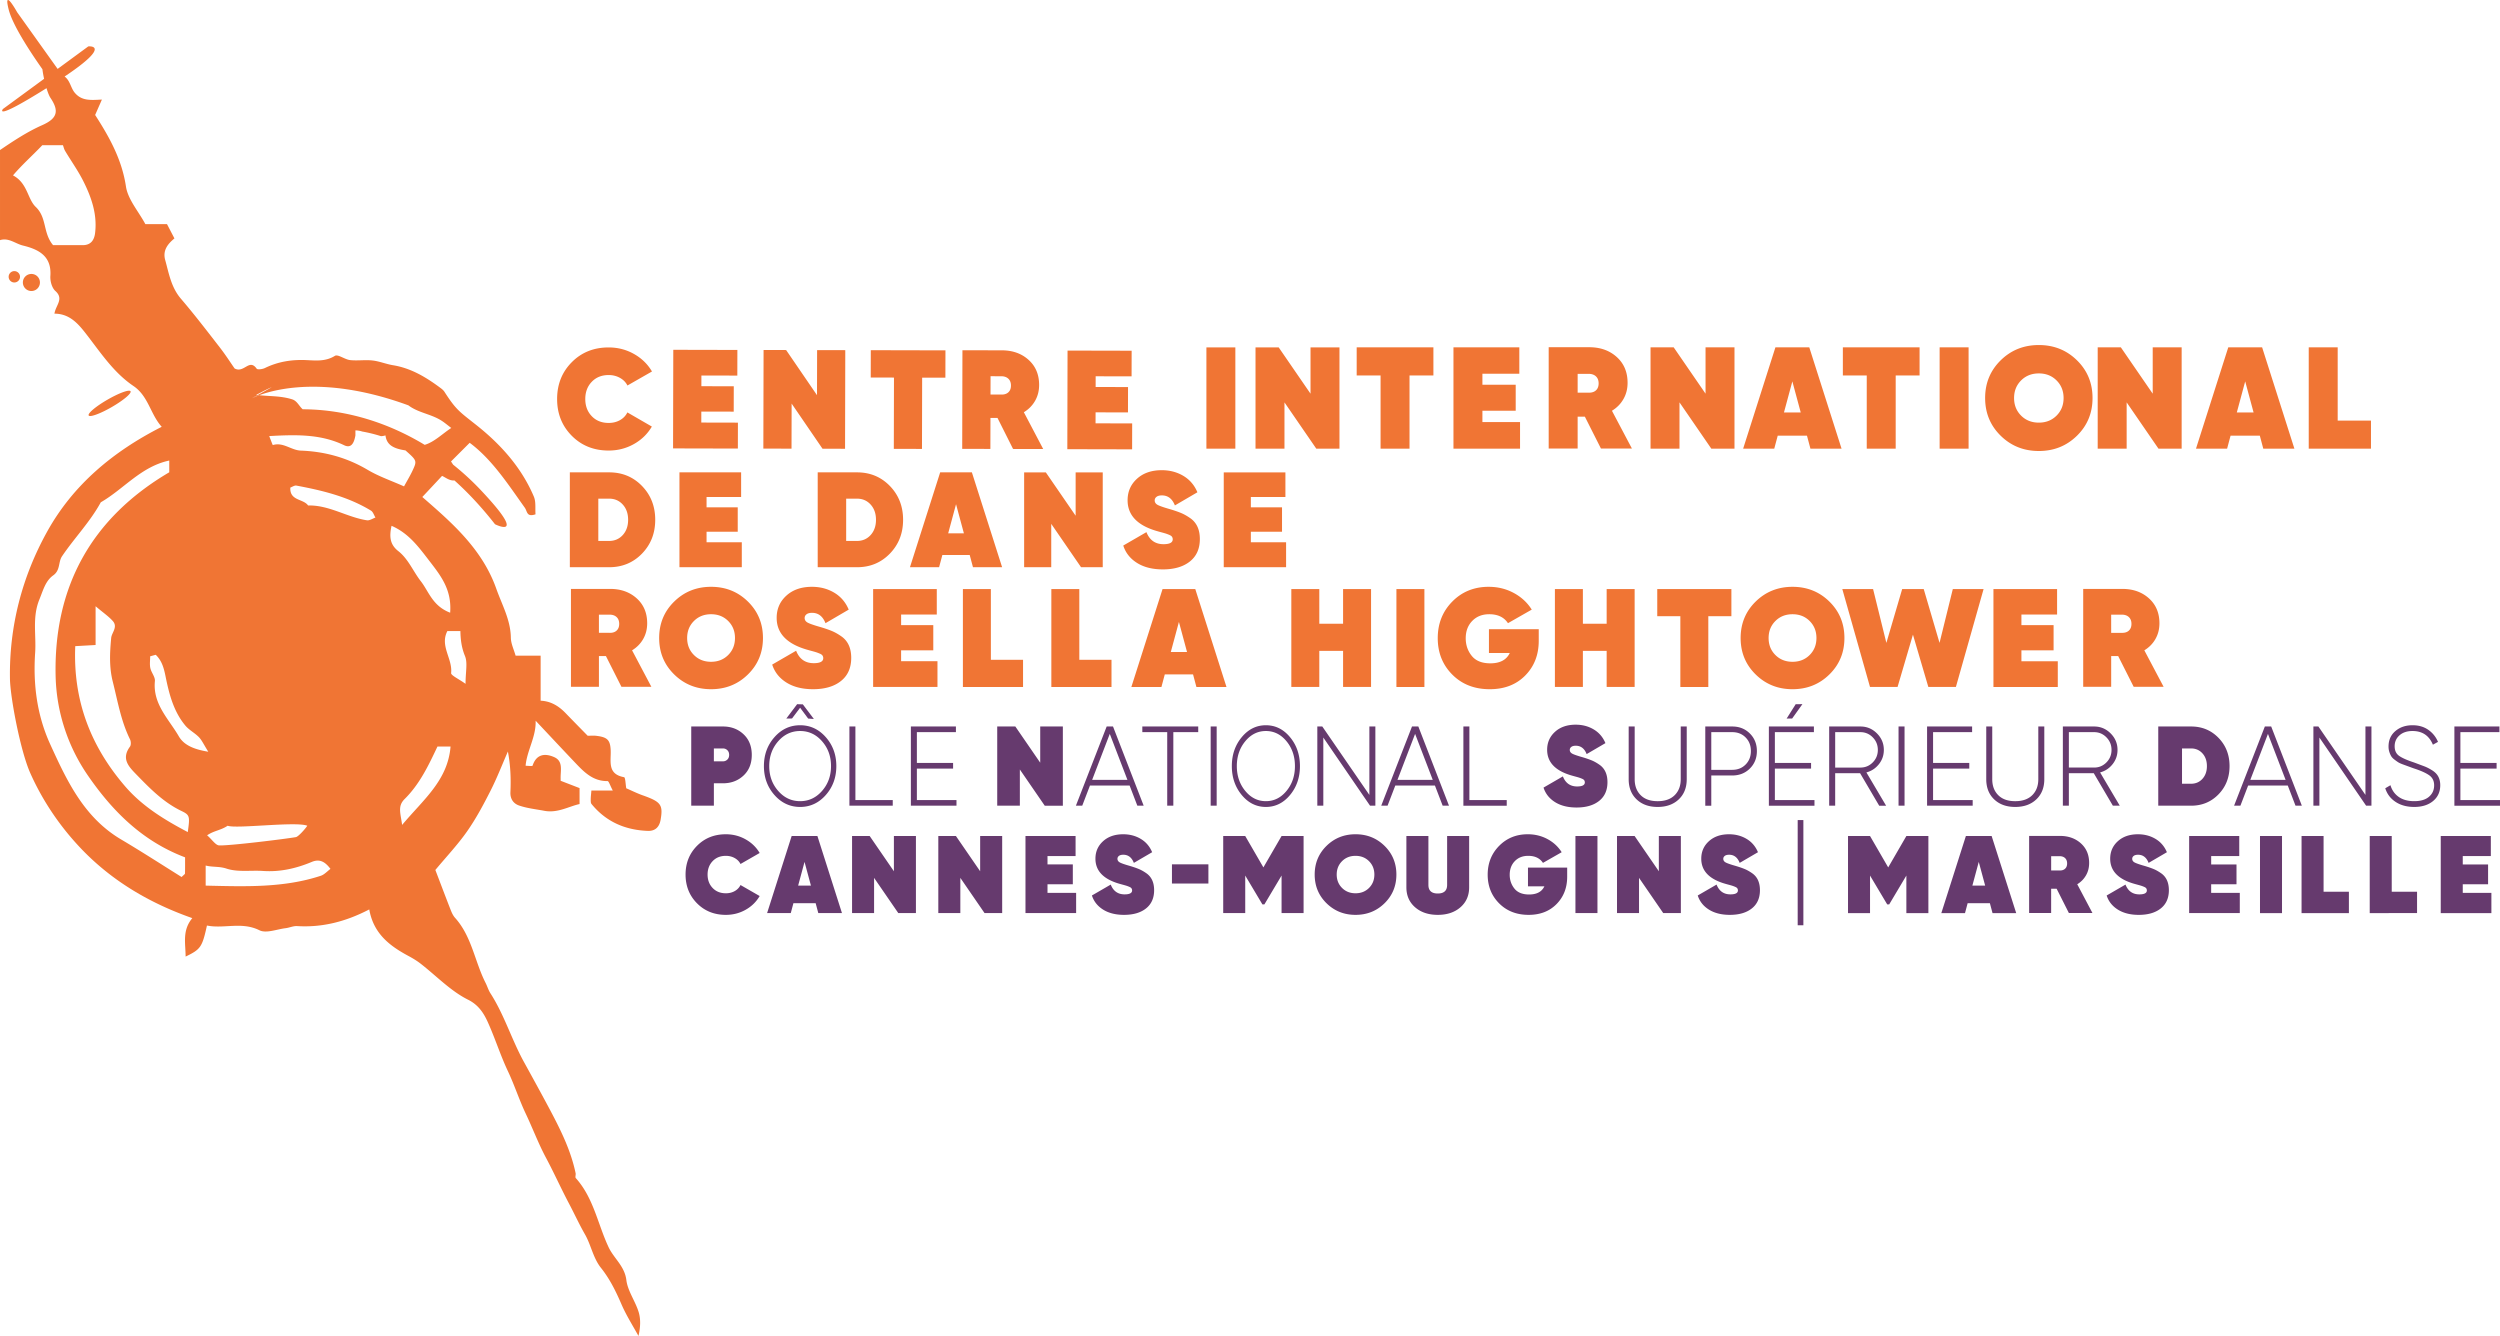 <svg xmlns="http://www.w3.org/2000/svg" width="878.962" height="469.714"><path d="M90.59 138.894l-2.01 1.13c.51-.24 1.36-.63 2.55-1.07l-.54-.06z" fill="#f07534"/><path d="M33.42 82.034c-.32 2.48-1.57 4.18-4.38 4.16-3.51-.01-7.02 0-10.38 0-3.64-4.35-2.09-9.62-6.1-13.45-2.92-2.79-2.86-8.39-7.99-11.08 3.26-3.84 6.94-7.06 10.31-10.62h7.25c.22.59.38 1.38.77 2.03 2.1 3.52 4.51 6.88 6.35 10.53 2.9 5.75 5.01 11.8 4.17 18.43zm57.17 56.86l-.5-.06c2.76-1.46 4.27-2.25 5.46-2.69l-4.96 2.75.54.06c6.72-2.47 24.33-6.6 51.91 3.36.19.07.37.13.55.2 3.39 2.59 7.9 3.03 11.51 5.3 1.19.74 2.26 1.67 3.56 2.65-3.17 2.07-5.89 4.89-9.34 5.94-12.58-7.62-27.3-12.46-42.89-12.51-1.27-1.09-1.94-2.93-3.69-3.49-3.85-1.22-7.65-1.05-11.61-1.45-1.19.44-2.04.83-2.55 1.07l2.01-1.13zm-10.55 151.42c2.92 1.17 24.03-1.59 28 0-.66 1.06-3.14 3.85-4 4-3.6.64-23.33 3.07-26.97 2.92-1.26-.05-2.44-1.98-4.25-3.56 2.51-1.69 4.77-1.71 7.22-3.36zm-15 16.81c-.01.22-.39.42-1.19 1.22-6.97-4.35-14.04-8.93-21.29-13.22-13.03-7.71-19.04-20.58-24.94-33.53-4.64-10.2-6.01-21.03-5.26-32.11.42-6.22-1.08-12.46 1.49-18.73 1.3-3.16 2.11-6.51 4.87-8.47 2.55-1.81 1.73-4.69 3.08-6.7 4.36-6.46 9.88-12.09 13.64-18.99 8.05-4.62 14.08-12.53 24.07-14.68v4.13c-27.3 16.06-40.71 40.22-39.95 71.8.31 12.39 4.22 24.47 11.33 34.79 8.57 12.43 19.05 23.06 34.18 28.79 0 2.2.02 3.95-.03 5.7zm.98-14.58c-8.24-4.33-15.97-9.07-21.98-16.03-12.05-13.96-18.4-30.08-17.58-49.34 2.63-.15 4.6-.26 7.15-.4v-13.63c2.8 2.37 4.63 3.59 6.04 5.19 1.89 2.13-.39 4.06-.56 5.97-.46 5.01-.76 10.09.55 15.31 1.74 6.88 2.88 13.87 6.07 20.32.35.7.41 1.99-.01 2.56-3.17 4.31-.41 7.08 2.35 9.91 4.74 4.88 9.47 9.71 15.77 12.73 2.99 1.43 2.95 1.96 2.2 7.41zm-3.16-33.68c-3.53-6.09-9.2-11.33-8.4-19.41.14-1.45-1.26-2.98-1.6-4.55-.29-1.33-.06-2.77-.06-4.16.65-.18 1.31-.36 1.96-.53 2.1 2.02 2.84 4.54 3.45 7.6 1.24 6.13 2.8 12.31 6.96 17.29 1.32 1.58 3.32 2.58 4.77 4.07 1.04 1.08 1.67 2.55 3.29 5.12-5.17-.84-8.6-2.37-10.37-5.43zm66.14-75.94c-7.05-1.09-13.29-5.39-20.68-5.21-1.68-2.42-6.51-1.57-6.24-6.29.65-.23 1.45-.82 2.12-.7 9.15 1.71 18.16 3.89 26.23 8.8.74.45 1.06 1.61 1.57 2.44-1 .35-2.07 1.11-3 .96zm.31-17.71c-7.31-4.34-15.17-6.48-23.54-6.79-3.41-.13-6.2-3.07-9.85-1.95-.08 0-.7-1.74-1.27-3.16 9.46-.52 18.08-.75 26.32 3.21 2.21 1.07 3.43-.21 3.99-3.45v-1.76c.86.01 1.69.18 2.51.43h.03c1.89.34 4.06.84 6.46 1.61h.01c.51-.02 1.02-.11 1.55-.28.04.31.09.59.17.87.64 2.51 2.67 3.79 6.87 4.41 4.07 3.62 4.11 3.64 2.42 7.24-.82 1.73-1.82 3.38-2.93 5.41-4.48-2-8.85-3.48-12.74-5.79zm8.35 19.65c6.13 2.65 9.64 7.6 13.51 12.61 3.97 5.16 7.69 9.96 7.1 17.94-6.23-2.38-7.51-7.47-10.31-11.06-2.71-3.47-4.38-7.81-7.93-10.6-2.97-2.33-3.2-5.13-2.37-8.89zm-91.76-47.3c-.41-.72-4.04.6-8.11 2.95-4.07 2.35-7.03 4.83-6.61 5.55.41.72 4.04-.6 8.11-2.95s7.03-4.83 6.61-5.55zm-34.86-41.25c-1.66 0-3 1.34-3 3s1.34 3 3 3 3-1.34 3-3-1.34-3-3-3zm-6-1c-1.1 0-2 .9-2 2s.9 2 2 2 2-.9 2-2-.9-2-2-2zm221.01 184.34c-2.03-.72-3.97-1.69-5.87-2.51-.24-1.33-.29-3.81-.77-3.9-5.98-1.09-4.54-5.61-4.7-9.45-.16-3.67-1.19-4.65-5.19-5.11-.86-.09-1.75-.01-2.9-.01-2.52-2.57-5.17-5.27-7.81-8-2.4-2.48-5.18-4.17-8.73-4.32v-15.84h-8.8c-.59-2.1-1.64-4.2-1.67-6.31-.09-6.28-3.13-11.58-5.13-17.25-5-14.11-15.87-23.39-26-32.22 2.25-2.39 4.53-4.83 6.94-7.42 1.23.53 2.59 1.77 4.35 1.6h.01c4.6 4.12 9.39 9.18 14.26 15.4 0 0 12 6-5-12a94.119 94.119 0 0 0-9.71-8.93c-.27-.4-.52-.78-.76-1.14l6.56-6.56c7.81 5.79 13.43 14.47 19.38 22.82.93 1.31.6 3.4 3.77 2.32-.16-1.97.21-4.37-.6-6.26-4.31-10.13-11.49-18.17-19.95-24.92-6.16-4.9-7.29-5.39-11.46-11.88-.31-.48-.77-.89-1.24-1.24-5.09-3.81-10.42-7.07-16.86-8.12-2.43-.4-4.77-1.39-7.2-1.66-2.6-.3-5.29.15-7.89-.14-1.86-.21-4.27-2.14-5.32-1.5-3.25 2.02-6.6 1.67-9.94 1.51-5.16-.25-10.03.51-14.7 2.79-.84.41-2.59.64-2.88.22-2.62-3.72-4.43 1.73-7.76-.08-1.32-1.89-3.14-4.73-5.2-7.39-4.49-5.79-8.95-11.61-13.71-17.17-3.4-3.99-4.18-8.84-5.49-13.57-.99-3.55 1.14-5.83 3.25-7.59-.96-1.84-1.7-3.27-2.62-5.03H51.1c-2.45-4.55-6.13-8.67-6.82-13.24-1.44-9.61-5.95-17.54-10.83-25.13.73-1.66 1.35-3.08 2.38-5.42-3.99.21-7.04.51-9.49-2.33-1.49-1.72-1.63-4.3-3.63-5.77 17.15-11.47 8.33-10.59 8.33-10.59l-10.78 7.91L6.04 4.314s-5-9-3-1c1.37 5.45 7.38 14.65 11.87 21.02.13 1.06.34 2.23.59 3.38l-14.46 10.6s-3.67 4.58 15.31-7.31c.45 1.49.94 2.73 1.4 3.42 3.09 4.6 2.44 7.21-2.91 9.58-5.31 2.35-10.08 5.53-14.84 8.75v31.68c3.03-.97 5.38 1.24 8.04 1.89 5.39 1.31 10.16 3.6 9.67 10.68-.13 1.76.53 4.21 1.75 5.3 3.13 2.8.11 5.01-.32 7.98 5.62-.02 8.73 4 11.59 7.71 4.92 6.39 9.39 13.12 16.19 17.72 5.27 3.56 5.95 9.94 9.94 14.35-17.23 8.73-31.22 20.5-40.3 36.88-8.82 15.91-13.36 33.32-13.06 51.76.11 6.44 3.65 25.28 7.15 33.12 4.42 9.93 10.61 18.98 18.07 26.76 10.66 11.09 23.75 18.91 38.89 24.22-3.6 4.34-2.37 8.8-2.35 13.52 5.31-2.56 5.82-3.32 7.5-10.92 6.02 1.23 12.21-1.44 18.46 1.67 2.36 1.17 6.08-.35 9.17-.73 1.36-.16 2.73-.82 4.06-.74 8.84.55 17.09-1.55 25.38-5.86 1.48 8.51 7.19 12.84 13.81 16.38 1.45.78 2.88 1.64 4.18 2.64 5.56 4.31 10.59 9.66 16.76 12.73 4.46 2.22 6.16 6.07 7.55 9.3 2.24 5.18 3.99 10.63 6.44 15.81 2.31 4.89 3.97 10.09 6.29 14.98 2.44 5.15 4.45 10.53 7.12 15.51 2.83 5.29 5.28 10.79 8.08 16.07 1.89 3.57 3.57 7.27 5.63 10.86 2.11 3.68 2.85 8.29 5.58 11.71 3.14 3.94 5.27 8.29 7.24 12.86 1.66 3.85 3.95 7.43 5.97 11.12.66-2.86.86-5.75.08-8.35-1.16-3.87-3.87-7.44-4.34-11.32-.61-4.92-4.39-7.59-6.25-11.55-3.81-8.1-5.27-17.34-11.53-24.29-.29-.32.06-1.16-.06-1.72-1.63-7.81-5.1-14.89-8.79-21.87-3.06-5.77-6.22-11.5-9.37-17.23-4.33-7.86-6.91-16.57-11.79-24.16-.73-1.13-1.1-2.48-1.72-3.68-3.81-7.51-4.83-16.31-10.72-22.85-.71-.79-1.18-1.85-1.57-2.86-1.88-4.8-3.69-9.62-5.35-13.96 3.95-4.75 7.9-8.92 11.16-13.58 3.12-4.46 5.72-9.32 8.19-14.18 2.3-4.51 4.12-9.25 6.15-13.89.95 4.99 1.1 9.66.89 14.3-.12 2.49 1.19 4.05 3.02 4.68 2.84.99 5.92 1.3 8.91 1.87 4.66.88 8.59-1.55 12.38-2.38v-5.61c-2.63-1.01-4.64-1.79-6.65-2.57 0-.28.01-.57 0-.85-.09-2.71 1-6.03-2.28-7.47-3.2-1.41-6.24-1.11-7.59 3.01-.09.25-1.6.03-2.45.03.48-5.43 3.76-10.25 3.52-15.84 4.63 4.92 9.24 9.86 13.9 14.76 3.12 3.29 6.27 6.54 11.39 6.47.45 0 .92 1.61 1.85 3.33h-7.53c-.12 1.44-.23 2.27-.23 3.1 0 .55-.03 1.25.27 1.62 5.09 6.24 11.79 9.14 19.74 9.46 2.85.11 4.16-1.56 4.57-3.98.9-5.24.03-6.26-6.23-8.5zm-113.26 28.25c-12.94 4.26-26.32 3.8-40.48 3.46v-7.06c2.54.65 4.69.21 7.36 1.09 3.94 1.3 8.53.53 12.83.82 5.99.41 11.64-.89 17.09-3.17 3-1.26 4.85.15 6.6 2.44-1.12.82-2.13 2-3.4 2.42zm28.59-17.88c-.53-4.06-1.68-6.58.89-9.11 5.34-5.28 8.48-11.99 11.54-18.46h4.6c-.97 11.93-9.51 18.6-17.03 27.57zm22.3-49.6c-2.45-1.78-5.16-2.95-5.07-3.82.55-5.02-4.04-9.51-1.32-14.74h4.58c.05 3.05.42 5.91 1.61 8.77.99 2.41.2 5.56.2 9.79z" fill="#f07534"/><path d="M213.954 158.405c3.202.007 6.16-.746 8.87-2.258 2.711-1.512 4.829-3.57 6.354-6.176l-8.606-4.973c-.565 1.155-1.433 2.061-2.606 2.719-1.174.658-2.504.984-3.99.98-2.444-.005-4.423-.802-5.937-2.39-1.516-1.588-2.27-3.604-2.265-6.047.006-2.444.77-4.456 2.292-6.038 1.522-1.58 3.505-2.369 5.949-2.363 1.453.003 2.773.337 3.96 1 1.187.663 2.06 1.557 2.619 2.68l8.629-4.933c-1.514-2.579-3.622-4.63-6.326-6.156-2.704-1.524-5.658-2.29-8.86-2.298-5.217-.012-9.546 1.711-12.987 5.17-3.443 3.46-5.17 7.764-5.181 12.915-.012 5.15 1.695 9.463 5.121 12.938 3.426 3.474 7.747 5.218 12.964 5.23zm45.486-9.812l-12.877-.03.009-3.863 11.39.026.021-8.914-11.39-.027.008-3.764 12.63.03.02-9.015-22.534-.051-.08 34.668 22.782.053.02-9.113zm18.882-6.704l10.86 15.873 7.924.019.08-34.67-9.906-.022-.036 15.849-10.86-15.874-7.924-.018-.08 34.669 9.906.022.036-15.848zm35.927 15.917l9.905.023.058-25.06 8.172.018.022-9.608-26.25-.06-.021 9.608 8.171.019-.057 25.06zm33.978-10.874l2.477.005 5.472 10.91 10.599.023-6.805-12.942c1.686-1.019 3.001-2.353 3.947-4.002.944-1.649 1.419-3.496 1.424-5.544.008-3.665-1.223-6.615-3.695-8.849-2.471-2.234-5.605-3.356-9.402-3.365l-13.867-.032-.08 34.67 9.905.022.025-10.896zm.034-14.66l3.764.009c1.056.002 1.89.293 2.499.872.61.58.913 1.381.91 2.404-.002 1.024-.309 1.816-.92 2.375-.613.56-1.447.823-2.504.787l-3.764-.008.015-6.439zm49.793 16.593l-12.877-.03.01-3.863 11.39.026.02-8.914-11.39-.026.008-3.764 12.63.029.02-9.014-22.534-.052-.08 34.669 22.782.052.021-9.113zm36.276-26.737h-10.178v35.625h10.178v-35.625zm17.267 19.339l11.197 16.286h8.142v-35.625h-10.178v16.285l-11.197-16.285h-8.142v35.625h10.178v-16.286zM476.99 132h8.398v25.752h10.179V132h8.397v-9.873h-26.974V132zm57.438 16.387h-13.232v-3.97H532.9v-9.16h-11.705v-3.868h12.977v-9.262h-23.156v35.625h23.41v-9.365zm20.249-1.883h2.544l5.65 11.197h10.89l-7.023-13.283c1.73-1.052 3.08-2.426 4.046-4.122.967-1.697 1.45-3.596 1.45-5.7 0-3.767-1.272-6.795-3.816-9.085s-5.768-3.435-9.67-3.435h-14.25v35.625h10.179v-11.197zm0-15.064h3.868c1.085 0 1.941.297 2.57.89.627.595.941 1.418.941 2.469 0 1.052-.314 1.866-.941 2.443-.629.577-1.485.848-2.57.814h-3.868v-6.616zm44.969 6.972l-11.196-16.285h-8.144v35.625h10.18v-16.286l11.196 16.286h8.142v-35.625h-10.178v16.285zm25.376 14.76h10.281l1.221 4.58h10.943l-11.35-35.625h-11.909l-11.348 35.625H623.8l1.221-4.58zm5.14-19.086l2.953 10.942h-5.903l2.95-10.942zm26.158 23.666h10.178V132h8.397v-9.873H647.92V132h8.399v25.752zm35.807-35.625h-10.18v35.625h10.18v-35.625zm38.107 4.555c-3.648-3.58-8.117-5.37-13.41-5.37s-9.764 1.79-13.41 5.37c-3.648 3.58-5.47 7.998-5.47 13.257 0 5.26 1.822 9.678 5.47 13.258 3.646 3.58 8.117 5.369 13.41 5.369s9.762-1.79 13.41-5.37c3.647-3.579 5.471-7.997 5.471-13.257 0-5.259-1.824-9.677-5.47-13.257zm-7.176 19.44c-1.645 1.646-3.724 2.469-6.234 2.469-2.511 0-4.59-.823-6.235-2.468-1.645-1.645-2.468-3.707-2.468-6.184 0-2.476.823-4.537 2.468-6.183 1.646-1.645 3.724-2.469 6.235-2.469 2.51 0 4.589.824 6.234 2.469 1.646 1.646 2.469 3.707 2.469 6.183 0 2.477-.823 4.539-2.469 6.184zm33.803-7.71l-11.196-16.285h-8.144v35.625h10.18v-16.286l11.196 16.286h8.142v-35.625H756.86v16.285zm26.562-16.285l-11.348 35.625h10.941l1.221-4.58h10.281l1.221 4.58h10.942l-11.349-35.625h-11.909zm3.003 22.901l2.952-10.942 2.952 10.942h-5.904zm35.47 2.85v-25.751h-10.18v35.625H833.6v-9.874h-11.704zm-607.73 18.197h-13.817v33.353h13.818c4.605 0 8.457-1.596 11.554-4.788 3.097-3.193 4.646-7.155 4.646-11.888s-1.549-8.696-4.646-11.888c-3.097-3.193-6.949-4.79-11.554-4.79zm4.79 22.037c-1.256 1.382-2.852 2.072-4.79 2.072h-3.81V175.32h3.81c1.938 0 3.534.691 4.79 2.073 1.254 1.382 1.881 3.169 1.881 5.36 0 2.192-.627 3.979-1.881 5.36zm41.61-13.365v-8.672h-21.68v33.353h21.918v-8.767h-12.389v-3.717h10.96v-8.576h-10.96v-3.621h12.15zm56.946 8.005c0-4.733-1.55-8.696-4.646-11.888-3.097-3.193-6.949-4.79-11.555-4.79h-13.817v33.354h13.817c4.606 0 8.458-1.596 11.555-4.788 3.097-3.193 4.646-7.155 4.646-11.888zm-11.412 5.36c-1.255 1.382-2.852 2.072-4.789 2.072H297.5V175.32h3.811c1.937 0 3.534.691 4.79 2.073 1.254 1.382 1.881 3.169 1.881 5.36 0 2.192-.627 3.979-1.882 5.36zm35.982 11.316h10.245L341.7 166.076h-11.15l-10.625 33.353h10.245l1.143-4.288h9.625l1.143 4.288zm-8.72-11.912l2.764-10.244 2.764 10.244h-5.527zm54.342 11.912v-33.353h-9.529v15.247l-10.483-15.247h-7.623v33.353h9.53v-15.247l10.482 15.247h7.623zm21.133.763c4.003 0 7.171-.93 9.506-2.788 2.335-1.858 3.502-4.486 3.502-7.886 0-1.65-.278-3.089-.834-4.312a7.293 7.293 0 0 0-2.501-3.002c-1.113-.778-2.177-1.381-3.193-1.81-1.017-.429-2.319-.882-3.907-1.358-2.128-.603-3.566-1.096-4.312-1.477-.747-.381-1.12-.921-1.12-1.62 0-.508.215-.93.644-1.263.428-.333 1.055-.5 1.882-.5 2.127 0 3.652 1.175 4.574 3.526l7.91-4.622c-1.05-2.509-2.693-4.431-4.932-5.765-2.24-1.334-4.773-2.001-7.6-2.001-3.59 0-6.488 1-8.695 3.001-2.209 2.001-3.312 4.527-3.312 7.576 0 5.146 3.319 8.72 9.958 10.72a56.67 56.67 0 0 0 1.859.525c.825.223 1.405.39 1.738.5.334.112.723.262 1.168.453.444.19.746.413.905.667.159.255.239.54.239.858 0 1.143-1.08 1.715-3.24 1.715-2.891 0-4.893-1.413-6.004-4.24l-8.148 4.716c.826 2.573 2.446 4.615 4.86 6.123s5.432 2.264 9.053 2.264zm30.941-13.247h10.959v-8.576h-10.959v-3.621h12.151v-8.672h-21.68v33.353h21.919v-8.767h-12.39v-3.717zm-213.643 37.713c.935-1.64 1.402-3.475 1.402-5.508 0-3.64-1.23-6.566-3.689-8.78-2.459-2.212-5.574-3.319-9.344-3.319h-13.77v34.426h9.836v-10.82h2.459l5.459 10.82h10.524l-6.787-12.836c1.672-1.016 2.976-2.344 3.91-3.983zm-9.344-2.951c-.607.558-1.434.82-2.484.787h-3.737V216.1h3.737c1.05 0 1.877.288 2.484.861.606.574.91 1.37.91 2.385 0 1.017-.304 1.804-.91 2.36zm33.205-15.393c-5.115 0-9.435 1.73-12.959 5.188-3.525 3.46-5.287 7.73-5.287 12.812 0 5.082 1.762 9.352 5.287 12.811 3.524 3.46 7.844 5.189 12.96 5.189 5.114 0 9.433-1.73 12.958-5.189 3.524-3.459 5.287-7.729 5.287-12.811s-1.763-9.352-5.287-12.812c-3.525-3.459-7.844-5.188-12.959-5.188zm6.025 23.975c-1.591 1.59-3.6 2.385-6.025 2.385-2.426 0-4.435-.795-6.024-2.385-1.591-1.59-2.386-3.582-2.386-5.975 0-2.394.795-4.385 2.386-5.976 1.59-1.59 3.598-2.385 6.024-2.385s4.434.795 6.025 2.385c1.59 1.59 2.385 3.582 2.385 5.976 0 2.393-.796 4.385-2.385 5.975zm39.81-6.541c-1.147-.803-2.246-1.426-3.294-1.87-1.05-.441-2.394-.909-4.033-1.4-2.197-.623-3.681-1.132-4.45-1.525-.772-.393-1.157-.95-1.157-1.672 0-.524.222-.96.664-1.304.443-.344 1.09-.516 1.943-.516 2.196 0 3.77 1.213 4.721 3.64l8.164-4.771c-1.082-2.59-2.779-4.574-5.09-5.951-2.311-1.377-4.927-2.065-7.844-2.065-3.706 0-6.697 1.032-8.975 3.098-2.28 2.065-3.419 4.672-3.419 7.82 0 5.31 3.426 9 10.279 11.065.426.131 1.065.312 1.918.541.852.23 1.45.402 1.795.517.344.115.745.27 1.205.466.459.198.77.427.934.69.164.262.247.557.247.885 0 1.18-1.116 1.77-3.345 1.77-2.984 0-5.05-1.459-6.197-4.377l-8.41 4.869c.853 2.655 2.525 4.762 5.017 6.32 2.491 1.556 5.606 2.336 9.344 2.336 4.131 0 7.402-.96 9.812-2.877 2.41-1.919 3.614-4.631 3.614-8.14 0-1.704-.287-3.188-.86-4.45a7.528 7.528 0 0 0-2.582-3.1zm20.985 4.893h11.31v-8.852h-11.31v-3.738h12.54v-8.95H306.98v34.426H329.6v-9.05h-12.786v-3.836zm31.557-21.54h-9.836v34.426h21.147v-9.542h-11.311V207.1zm31.097 0h-9.836v34.426h21.148v-9.542h-11.312V207.1zm29.262 0l-10.968 34.426h10.574l1.18-4.427h9.935l1.18 4.427h10.574L420.24 207.1h-11.508zm2.901 22.13l2.853-10.573 2.852 10.574h-5.705zm60.573-9.934h-8.36V207.1h-9.836v34.427h9.836v-12.689h8.36v12.689h9.837V207.1h-9.837v12.197zm18.754 22.23h9.837V207.1h-9.837v34.427zm32.524-11.951h7.328c-1.147 2.426-3.426 3.64-6.835 3.64-2.951 0-5.133-.878-6.542-2.632-1.41-1.754-2.114-3.812-2.114-6.172 0-2.492.762-4.525 2.286-6.099 1.525-1.573 3.517-2.36 5.975-2.36 3.017 0 5.214 1.05 6.591 3.147l8.36-4.77c-1.541-2.459-3.647-4.41-6.319-5.852-2.672-1.443-5.615-2.164-8.828-2.164-5.114 0-9.377 1.73-12.787 5.188-3.41 3.46-5.114 7.746-5.114 12.86 0 5.115 1.704 9.387 5.114 12.812 3.41 3.426 7.803 5.14 13.18 5.14 5.147 0 9.303-1.607 12.468-4.82 3.163-3.213 4.746-7.279 4.746-12.197v-4.082h-17.509v8.36zm41.393-10.279h-8.36V207.1h-9.837v34.427h9.837v-12.689h8.36v12.689h9.837V207.1h-9.837v12.197zm17.787-2.656h8.115v24.886h9.836V216.64h8.115v-9.54h-26.066v9.54zm47.557-10.327c-5.115 0-9.436 1.73-12.96 5.188-3.525 3.46-5.286 7.73-5.286 12.812 0 5.082 1.761 9.352 5.287 12.811 3.523 3.46 7.844 5.189 12.959 5.189 5.114 0 9.433-1.73 12.959-5.189 3.523-3.459 5.286-7.729 5.286-12.811s-1.763-9.352-5.286-12.812c-3.526-3.459-7.845-5.188-12.96-5.188zm6.024 23.975c-1.59 1.59-3.599 2.385-6.024 2.385-2.427 0-4.435-.795-6.025-2.385-1.59-1.59-2.385-3.582-2.385-5.975 0-2.394.794-4.385 2.385-5.976 1.59-1.59 3.598-2.385 6.025-2.385 2.425 0 4.434.795 6.024 2.385 1.59 1.59 2.386 3.582 2.386 5.976 0 2.393-.796 4.385-2.386 5.975zm45.665-4.254L676.35 207.1h-7.573l-5.558 18.935-4.673-18.935h-10.82l9.739 34.427h9.688l5.41-18.394 5.41 18.394h9.689L697.4 207.1h-10.82l-4.671 18.935zm28.786 2.606h11.31v-8.852h-11.31v-3.738h12.54v-8.95h-22.377v34.426h22.624v-9.05h-12.787v-3.836zm47.122-3.983c.935-1.64 1.402-3.475 1.402-5.508 0-3.64-1.23-6.566-3.688-8.78-2.459-2.212-5.574-3.319-9.345-3.319h-13.77v34.426h9.836v-10.82h2.46l5.458 10.82h10.524l-6.786-12.836c1.672-1.016 2.975-2.344 3.91-3.983zm-9.343-2.951c-.608.558-1.435.82-2.484.787h-3.738V216.1h3.738c1.049 0 1.876.288 2.484.861.605.574.91 1.37.91 2.385 0 1.017-.305 1.804-.91 2.36z" fill="#f07534"/><path d="M250.986 275.394h3.183c2.891 0 5.305-.909 7.241-2.725s2.904-4.237 2.904-7.26c0-3.025-.968-5.445-2.904-7.261-1.936-1.817-4.35-2.726-7.241-2.726h-11.14v27.85h7.957v-7.878zm0-12.254h3.183c.61 0 1.127.206 1.552.617s.636.962.636 1.651-.212 1.24-.636 1.65a2.143 2.143 0 0 1-1.552.618h-3.183v-4.536zm30.325 20.57c3.549 0 6.558-1.4 9.027-4.198 2.468-2.798 3.702-6.187 3.702-10.165s-1.234-7.366-3.702-10.165c-2.469-2.798-5.478-4.197-9.027-4.197-3.55 0-6.558 1.399-9.027 4.197-2.468 2.799-3.702 6.186-3.702 10.165s1.234 7.367 3.702 10.165c2.469 2.799 5.477 4.197 9.027 4.197zm-7.704-23.097c2.103-2.399 4.672-3.6 7.704-3.6s5.6 1.201 7.704 3.6c2.104 2.402 3.156 5.312 3.156 8.734s-1.052 6.333-3.156 8.732c-2.104 2.402-4.672 3.6-7.704 3.6s-5.601-1.198-7.704-3.6c-2.105-2.4-3.156-5.31-3.156-8.732s1.051-6.332 3.156-8.734zm7.7-11.786l2.825 3.81 2.01.148-3.873-5.139-2.015-.061-3.809 5.052 2.01-.027 2.852-3.783zm32.568 32.455h-13.129v-25.86h-2.108v27.85h15.237v-1.99zm22.41 0H322.36v-11.06h12.732v-1.99H322.36v-10.82h13.726v-1.99h-15.834v27.85h16.033v-1.99zm37.398 1.99v-27.85h-7.957v12.731l-8.753-12.731h-6.366v27.85h7.957V270.54l8.753 12.732h6.366zm26.189 0h2.228l-10.782-27.85h-2.228l-10.822 27.85h2.229l2.715-7.082h13.942l2.718 7.082zm-15.897-9.072l6.206-16.181 6.21 16.181h-12.416zm28.55 9.072v-25.86h8.752v-1.99h-19.654v1.99h8.753v25.86h2.148zm13.128 0h2.109v-27.85h-2.109v27.85zm19.413.437c3.34 0 6.17-1.398 8.491-4.197 2.322-2.798 3.483-6.187 3.483-10.165s-1.161-7.366-3.483-10.165c-2.321-2.798-5.152-4.197-8.49-4.197s-6.17 1.399-8.492 4.197c-2.322 2.799-3.482 6.186-3.482 10.165s1.16 7.367 3.482 10.165c2.323 2.799 5.153 4.197 8.491 4.197zm-7.247-23.096c1.979-2.399 4.395-3.6 7.247-3.6s5.269 1.201 7.248 3.6c1.978 2.402 2.968 5.312 2.968 8.734s-.99 6.333-2.968 8.732c-1.98 2.402-4.395 3.6-7.248 3.6s-5.268-1.198-7.247-3.6c-1.98-2.4-2.969-5.31-2.969-8.732s.99-6.332 2.97-8.734zm27.439-1.304l16.43 23.963h1.87v-27.85h-2.108v24.062l-16.548-24.062h-1.754v27.85h2.11v-23.963zm25.302 16.88h13.942l2.718 7.083h2.227l-10.781-27.85h-2.229l-10.82 27.85h2.228l2.715-7.082zm6.968-18.17l6.21 16.181h-12.416l6.206-16.181zm32.215 23.263h-13.129v-25.86h-2.11v27.85h15.24v-1.99zm32.63-12.393c-.929-.65-1.817-1.154-2.666-1.512-.849-.357-1.937-.735-3.263-1.134-1.776-.503-2.977-.915-3.6-1.233-.623-.318-.935-.769-.935-1.353 0-.423.179-.775.537-1.054.359-.279.882-.417 1.572-.417 1.777 0 3.05.981 3.819 2.943l6.604-3.858c-.875-2.096-2.248-3.7-4.117-4.815-1.87-1.114-3.985-1.67-6.346-1.67-2.998 0-5.418.835-7.26 2.506-1.845 1.671-2.766 3.78-2.766 6.325 0 4.297 2.772 7.282 8.316 8.952.343.107.86.252 1.551.438.69.186 1.173.325 1.452.418.279.093.603.219.975.378.371.159.623.345.756.556.132.213.2.452.2.717 0 .954-.903 1.432-2.707 1.432-2.414 0-4.085-1.18-5.013-3.541l-6.803 3.94c.69 2.148 2.043 3.852 4.058 5.112 2.016 1.258 4.535 1.89 7.56 1.89 3.342 0 5.987-.777 7.936-2.328 1.95-1.552 2.925-3.746 2.925-6.585 0-1.379-.232-2.579-.696-3.6a6.1 6.1 0 0 0-2.089-2.507zm28.546 5.073c0 2.334-.71 4.204-2.128 5.61-1.419 1.406-3.415 2.108-5.988 2.108-2.573 0-4.562-.702-5.968-2.109-1.405-1.405-2.108-3.275-2.108-5.609v-18.54h-2.109v18.54c0 2.944.928 5.305 2.785 7.082 1.857 1.776 4.323 2.665 7.4 2.665s5.55-.889 7.42-2.665c1.87-1.777 2.805-4.138 2.805-7.082v-18.54h-2.11v18.54zm10.743-1.313h7.36c2.493 0 4.562-.816 6.206-2.447s2.467-3.68 2.467-6.146c0-2.467-.822-4.523-2.467-6.167s-3.713-2.467-6.206-2.467h-9.47v27.85h2.11v-10.623zm0-15.238h7.36c1.91 0 3.48.623 4.714 1.87s1.85 2.838 1.85 4.775c0 1.909-.616 3.487-1.85 4.734s-2.804 1.87-4.714 1.87h-7.36V257.41zm32.035-9.843l-2.361.016-3.183 5.053 1.934-.009 3.61-5.06zm-9.681 22.654h12.73v-1.99h-12.73v-10.82h13.725v-1.99h-15.835v27.85h16.034v-1.99h-13.924v-11.06zm36.681 13.05h2.427l-6.923-11.698c1.776-.476 3.242-1.445 4.397-2.904 1.153-1.458 1.73-3.129 1.73-5.013 0-2.254-.81-4.19-2.427-5.808-1.618-1.617-3.554-2.427-5.808-2.427H643.11v27.85h2.11v-11.418h8.764l6.712 11.418zm-15.476-25.86h8.872c1.696 0 3.142.61 4.336 1.83 1.194 1.22 1.79 2.692 1.79 4.415 0 1.725-.596 3.19-1.79 4.397-1.194 1.207-2.64 1.81-4.336 1.81h-8.872v-12.453zm24.387-1.99H667.5v27.85h2.11v-27.85zm23.956 25.86H679.64v-11.06h12.73v-1.99h-12.73v-10.82h13.725v-1.99H677.53v27.85h16.034v-1.99zm14.958 2.427c3.078 0 5.551-.889 7.421-2.665 1.87-1.777 2.805-4.138 2.805-7.082v-18.54h-2.11v18.54c0 2.334-.708 4.204-2.127 5.61-1.42 1.406-3.415 2.108-5.989 2.108-2.572 0-4.561-.702-5.967-2.109-1.406-1.405-2.109-3.275-2.109-5.609v-18.54h-2.108v18.54c0 2.944.928 5.305 2.785 7.082 1.856 1.776 4.322 2.665 7.4 2.665zm36.762-.437l-6.923-11.698c1.777-.476 3.242-1.445 4.397-2.904 1.153-1.458 1.73-3.129 1.73-5.013 0-2.254-.81-4.19-2.427-5.808-1.618-1.617-3.554-2.427-5.808-2.427H725.27v27.85h2.11v-11.418h8.764l6.712 11.418h2.427zm-17.903-13.408v-12.453h8.872c1.696 0 3.142.61 4.336 1.83 1.194 1.221 1.79 2.693 1.79 4.416 0 1.725-.596 3.19-1.79 4.397-1.194 1.207-2.64 1.81-4.336 1.81h-8.872zm52.615 9.41c2.586-2.666 3.879-5.975 3.879-9.927s-1.293-7.26-3.879-9.927c-2.586-2.665-5.803-3.998-9.647-3.998H758.81v27.85h11.539c3.844 0 7.061-1.333 9.647-3.998zm-12.831-16.134h3.184c1.617 0 2.95.577 3.998 1.731 1.047 1.154 1.57 2.646 1.57 4.476s-.523 3.322-1.57 4.475c-1.048 1.155-2.381 1.73-3.998 1.73h-3.184V263.14zm31.35-7.718h-2.228l-10.821 27.85h2.228l2.715-7.082h13.943l2.717 7.082h2.228l-10.781-27.85zm-7.343 18.778l6.206-16.181 6.21 16.181h-12.416zm42.594-18.778h-2.109v24.062l-16.548-24.062h-1.754v27.85h2.11v-23.963l16.43 23.963h1.87v-27.85zm21.345 15.412c-.994-.624-1.927-1.099-2.799-1.425-.872-.325-2.067-.771-3.585-1.34-2.416-.794-4.153-1.564-5.214-2.306-1.06-.742-1.591-1.87-1.591-3.38 0-1.565.57-2.85 1.71-3.858 1.14-1.007 2.666-1.511 4.576-1.511 3.447 0 5.834 1.604 7.161 4.813l1.79-.994a9.564 9.564 0 0 0-3.382-4.218c-1.538-1.087-3.395-1.63-5.57-1.63-2.413 0-4.422.682-6.026 2.048-1.606 1.367-2.408 3.177-2.408 5.431 0 .69.093 1.32.279 1.89s.397 1.061.636 1.471c.239.412.617.817 1.134 1.214s.961.716 1.333.955c.371.239.943.5 1.715.78l1.774.649 1.962.716c2.467.796 4.284 1.605 5.45 2.428 1.167.823 1.75 2.002 1.75 3.542 0 1.644-.603 2.985-1.81 4.02-1.207 1.034-2.937 1.55-5.191 1.55-2.229 0-4.052-.502-5.471-1.51-1.419-1.009-2.38-2.374-2.885-4.099l-1.83 1.075c.637 2.015 1.85 3.614 3.64 4.794 1.79 1.18 3.972 1.77 6.546 1.77 2.757 0 4.972-.696 6.643-2.089s2.507-3.242 2.507-5.55c0-1.141-.226-2.143-.677-3.005-.45-.864-1.173-1.607-2.167-2.23zm9.926 10.448v-11.06h12.73v-1.99h-12.73v-10.82h13.726v-1.99h-15.835v27.85h16.034v-1.99h-13.925zm-609.834 19.619c1.135 0 2.168.258 3.097.774.93.517 1.612 1.214 2.052 2.09l6.735-3.87c-1.187-2.014-2.839-3.613-4.955-4.8-2.116-1.188-4.426-1.781-6.929-1.781-4.078 0-7.459 1.355-10.142 4.065-2.685 2.71-4.026 6.077-4.026 10.103s1.341 7.394 4.026 10.104c2.683 2.71 6.064 4.065 10.142 4.065 2.503 0 4.813-.594 6.93-1.781 2.115-1.187 3.767-2.8 4.954-4.84l-6.735-3.87c-.44.903-1.117 1.613-2.033 2.129-.916.517-1.955.774-3.116.774-1.91 0-3.459-.62-4.645-1.858-1.188-1.239-1.781-2.813-1.781-4.723s.593-3.484 1.78-4.722c1.187-1.24 2.736-1.86 4.646-1.86zm23.13-6.968l-8.633 27.098h8.323l.93-3.484h7.819l.93 3.484h8.322l-8.633-27.098h-9.058zm2.284 17.42l2.245-8.323 2.245 8.323h-4.49zm33.665-5.032l-8.516-12.388h-6.194v27.098h7.742v-12.388l8.517 12.388h6.194v-27.098h-7.743v12.388zm30.324 0l-8.517-12.388h-6.194v27.098h7.743v-12.388l8.516 12.388h6.194v-27.098h-7.742v12.388zm23.678 4.567h8.904v-6.967h-8.904v-2.942h9.872v-7.046h-17.614v27.098h17.807v-7.123h-10.065v-3.02zm34.776-3.852c-.904-.631-1.768-1.122-2.594-1.47-.826-.348-1.884-.716-3.174-1.104-1.73-.489-2.897-.89-3.504-1.2-.606-.31-.91-.748-.91-1.316 0-.412.175-.754.523-1.026.349-.27.858-.406 1.53-.406 1.728 0 2.967.955 3.716 2.864l6.426-3.754c-.852-2.04-2.187-3.6-4.007-4.685-1.82-1.084-3.878-1.625-6.174-1.625-2.917 0-5.272.813-7.065 2.439-1.794 1.626-2.69 3.677-2.69 6.154 0 4.181 2.696 7.085 8.09 8.71.335.104.838.246 1.51.426.67.18 1.142.317 1.413.407.27.09.586.213.948.368.361.155.606.335.736.541.129.208.193.44.193.698 0 .928-.877 1.393-2.632 1.393-2.349 0-3.975-1.148-4.878-3.446l-6.62 3.834c.672 2.09 1.988 3.748 3.95 4.974 1.96 1.225 4.413 1.839 7.354 1.839 3.252 0 5.827-.756 7.723-2.265 1.897-1.51 2.845-3.645 2.845-6.407 0-1.342-.226-2.51-.677-3.503a5.932 5.932 0 0 0-2.032-2.44zm8.98 3.594h12.815v-6.735H412.04v6.735zm32.15-5.664l-6.387-11.033h-7.742v27.098h7.742v-13.2l6.04 10.142h.695l6.04-10.142v13.2h7.742v-27.098h-7.742l-6.387 11.033zm32.394-11.652c-4.026 0-7.426 1.361-10.2 4.084-2.775 2.723-4.161 6.084-4.161 10.084s1.386 7.362 4.16 10.085c2.775 2.723 6.175 4.084 10.201 4.084s7.426-1.361 10.2-4.084c2.774-2.723 4.163-6.085 4.163-10.085 0-4-1.389-7.361-4.162-10.084-2.775-2.723-6.175-4.084-10.2-4.084zm4.743 18.872c-1.253 1.252-2.833 1.877-4.743 1.877s-3.49-.625-4.742-1.877c-1.252-1.252-1.877-2.82-1.877-4.704 0-1.883.625-3.451 1.877-4.703 1.251-1.252 2.832-1.878 4.742-1.878s3.49.626 4.743 1.878c1.251 1.252 1.877 2.82 1.877 4.703 0 1.884-.626 3.452-1.877 4.704zm27.458-1.065c0 2.013-1.096 3.02-3.29 3.02s-3.29-1.007-3.29-3.02v-17.188h-7.742v18.04c0 2.89 1.018 5.226 3.058 7.006 2.038 1.781 4.696 2.672 7.975 2.672 3.276 0 5.935-.89 7.974-2.672 2.038-1.78 3.057-4.116 3.057-7.006v-18.04h-7.742v17.188zm28.427.503h5.769c-.904 1.91-2.698 2.865-5.381 2.865-2.324 0-4.04-.69-5.15-2.072-1.11-1.38-1.663-3-1.663-4.858 0-1.96.6-3.561 1.8-4.8 1.2-1.239 2.767-1.858 4.703-1.858 2.374 0 4.103.827 5.187 2.477l6.581-3.754c-1.213-1.936-2.871-3.471-4.974-4.607-2.104-1.135-4.42-1.703-6.95-1.703-4.025 0-7.38 1.361-10.064 4.084-2.685 2.723-4.026 6.097-4.026 10.123s1.341 7.388 4.026 10.084c2.684 2.697 6.142 4.046 10.375 4.046 4.052 0 7.322-1.265 9.813-3.795 2.49-2.528 3.736-5.728 3.736-9.6v-3.213h-13.782v6.581zm16.685 9.407h7.742v-27.098h-7.742v27.098zm29.323-14.71l-8.517-12.388h-6.193v27.098h7.742v-12.388l8.517 12.388h6.193v-27.098h-7.742v12.388zm32.84.715c-.904-.631-1.769-1.122-2.594-1.47-.826-.348-1.885-.716-3.175-1.104-1.729-.489-2.897-.89-3.502-1.2-.608-.31-.91-.748-.91-1.316 0-.412.173-.754.522-1.026.348-.27.858-.406 1.529-.406 1.73 0 2.967.955 3.716 2.864l6.426-3.754c-.851-2.04-2.187-3.6-4.006-4.685-1.82-1.084-3.878-1.625-6.174-1.625-2.917 0-5.272.813-7.065 2.439-1.795 1.626-2.691 3.677-2.691 6.154 0 4.181 2.697 7.085 8.091 8.71a45.7 45.7 0 0 0 1.51.426c.67.18 1.141.317 1.413.407.27.09.586.213.948.368.361.155.606.335.735.541.129.208.194.44.194.698 0 .928-.878 1.393-2.633 1.393-2.349 0-3.974-1.148-4.877-3.446l-6.62 3.834c.67 2.09 1.988 3.748 3.949 4.974 1.961 1.225 4.413 1.839 7.355 1.839 3.252 0 5.826-.756 7.723-2.265 1.896-1.51 2.846-3.645 2.846-6.407 0-1.342-.227-2.51-.678-3.503a5.934 5.934 0 0 0-2.032-2.44zm47.8-2.07l-6.387-11.033h-7.743v27.098h7.743v-13.2l6.04 10.142h.696l6.038-10.142v13.2h7.742v-27.098h-7.742l-6.387 11.033zm27.31-11.033l-8.632 27.098h8.323l.928-3.484h7.82l.93 3.484h8.323l-8.633-27.098h-9.058zm2.284 17.42l2.246-8.323 2.245 8.323h-4.49zm39.95-3.6c.735-1.29 1.103-2.735 1.103-4.336 0-2.865-.967-5.168-2.903-6.91-1.936-1.741-4.388-2.613-7.356-2.613H713.41v27.098h7.742v-8.517h1.935l4.297 8.517h8.285l-5.343-10.104c1.317-.799 2.342-1.844 3.078-3.135zm-7.355-2.322c-.478.439-1.13.645-1.955.62h-2.942v-5.034h2.942c.825 0 1.477.226 1.955.677.477.453.716 1.079.716 1.878 0 .8-.239 1.42-.716 1.859zm33.782 1.605c-.904-.631-1.769-1.122-2.594-1.47-.826-.348-1.885-.716-3.175-1.104-1.728-.489-2.897-.89-3.502-1.2-.608-.31-.91-.748-.91-1.316 0-.412.173-.754.522-1.026.349-.27.858-.406 1.529-.406 1.73 0 2.967.955 3.716 2.864l6.426-3.754c-.851-2.04-2.187-3.6-4.006-4.685-1.82-1.084-3.878-1.625-6.174-1.625-2.917 0-5.272.813-7.065 2.439-1.795 1.626-2.69 3.677-2.69 6.154 0 4.181 2.696 7.085 8.09 8.71.335.104.838.246 1.51.426.67.18 1.141.317 1.413.407.27.09.586.213.948.368.361.155.606.335.736.541.128.208.194.44.194.698 0 .928-.878 1.393-2.634 1.393-2.348 0-3.974-1.148-4.877-3.446l-6.62 3.834c.67 2.09 1.988 3.748 3.95 4.974 1.96 1.225 4.412 1.839 7.355 1.839 3.251 0 5.825-.756 7.722-2.265 1.896-1.51 2.846-3.645 2.846-6.407 0-1.342-.226-2.51-.678-3.503a5.936 5.936 0 0 0-2.032-2.44zm17.58 3.852h8.904v-6.967h-8.904v-2.942h9.872v-7.046H769.67v27.098h17.807v-7.123h-10.065v-3.02zm17.163 10.143h7.742v-27.098h-7.742v27.098zm22.354-27.098h-7.742v27.098h16.646v-7.51h-8.904v-19.588zm23.97 0h-7.743v27.098H849.8v-7.51h-8.903v-19.588zm24.967 16.955h8.903v-6.967h-8.903v-2.942h9.872v-7.046h-17.614v27.098h17.807v-7.123h-10.065v-3.02zM632.04 325.314h2v-37h-2v37z" fill="#663a6e"/></svg>